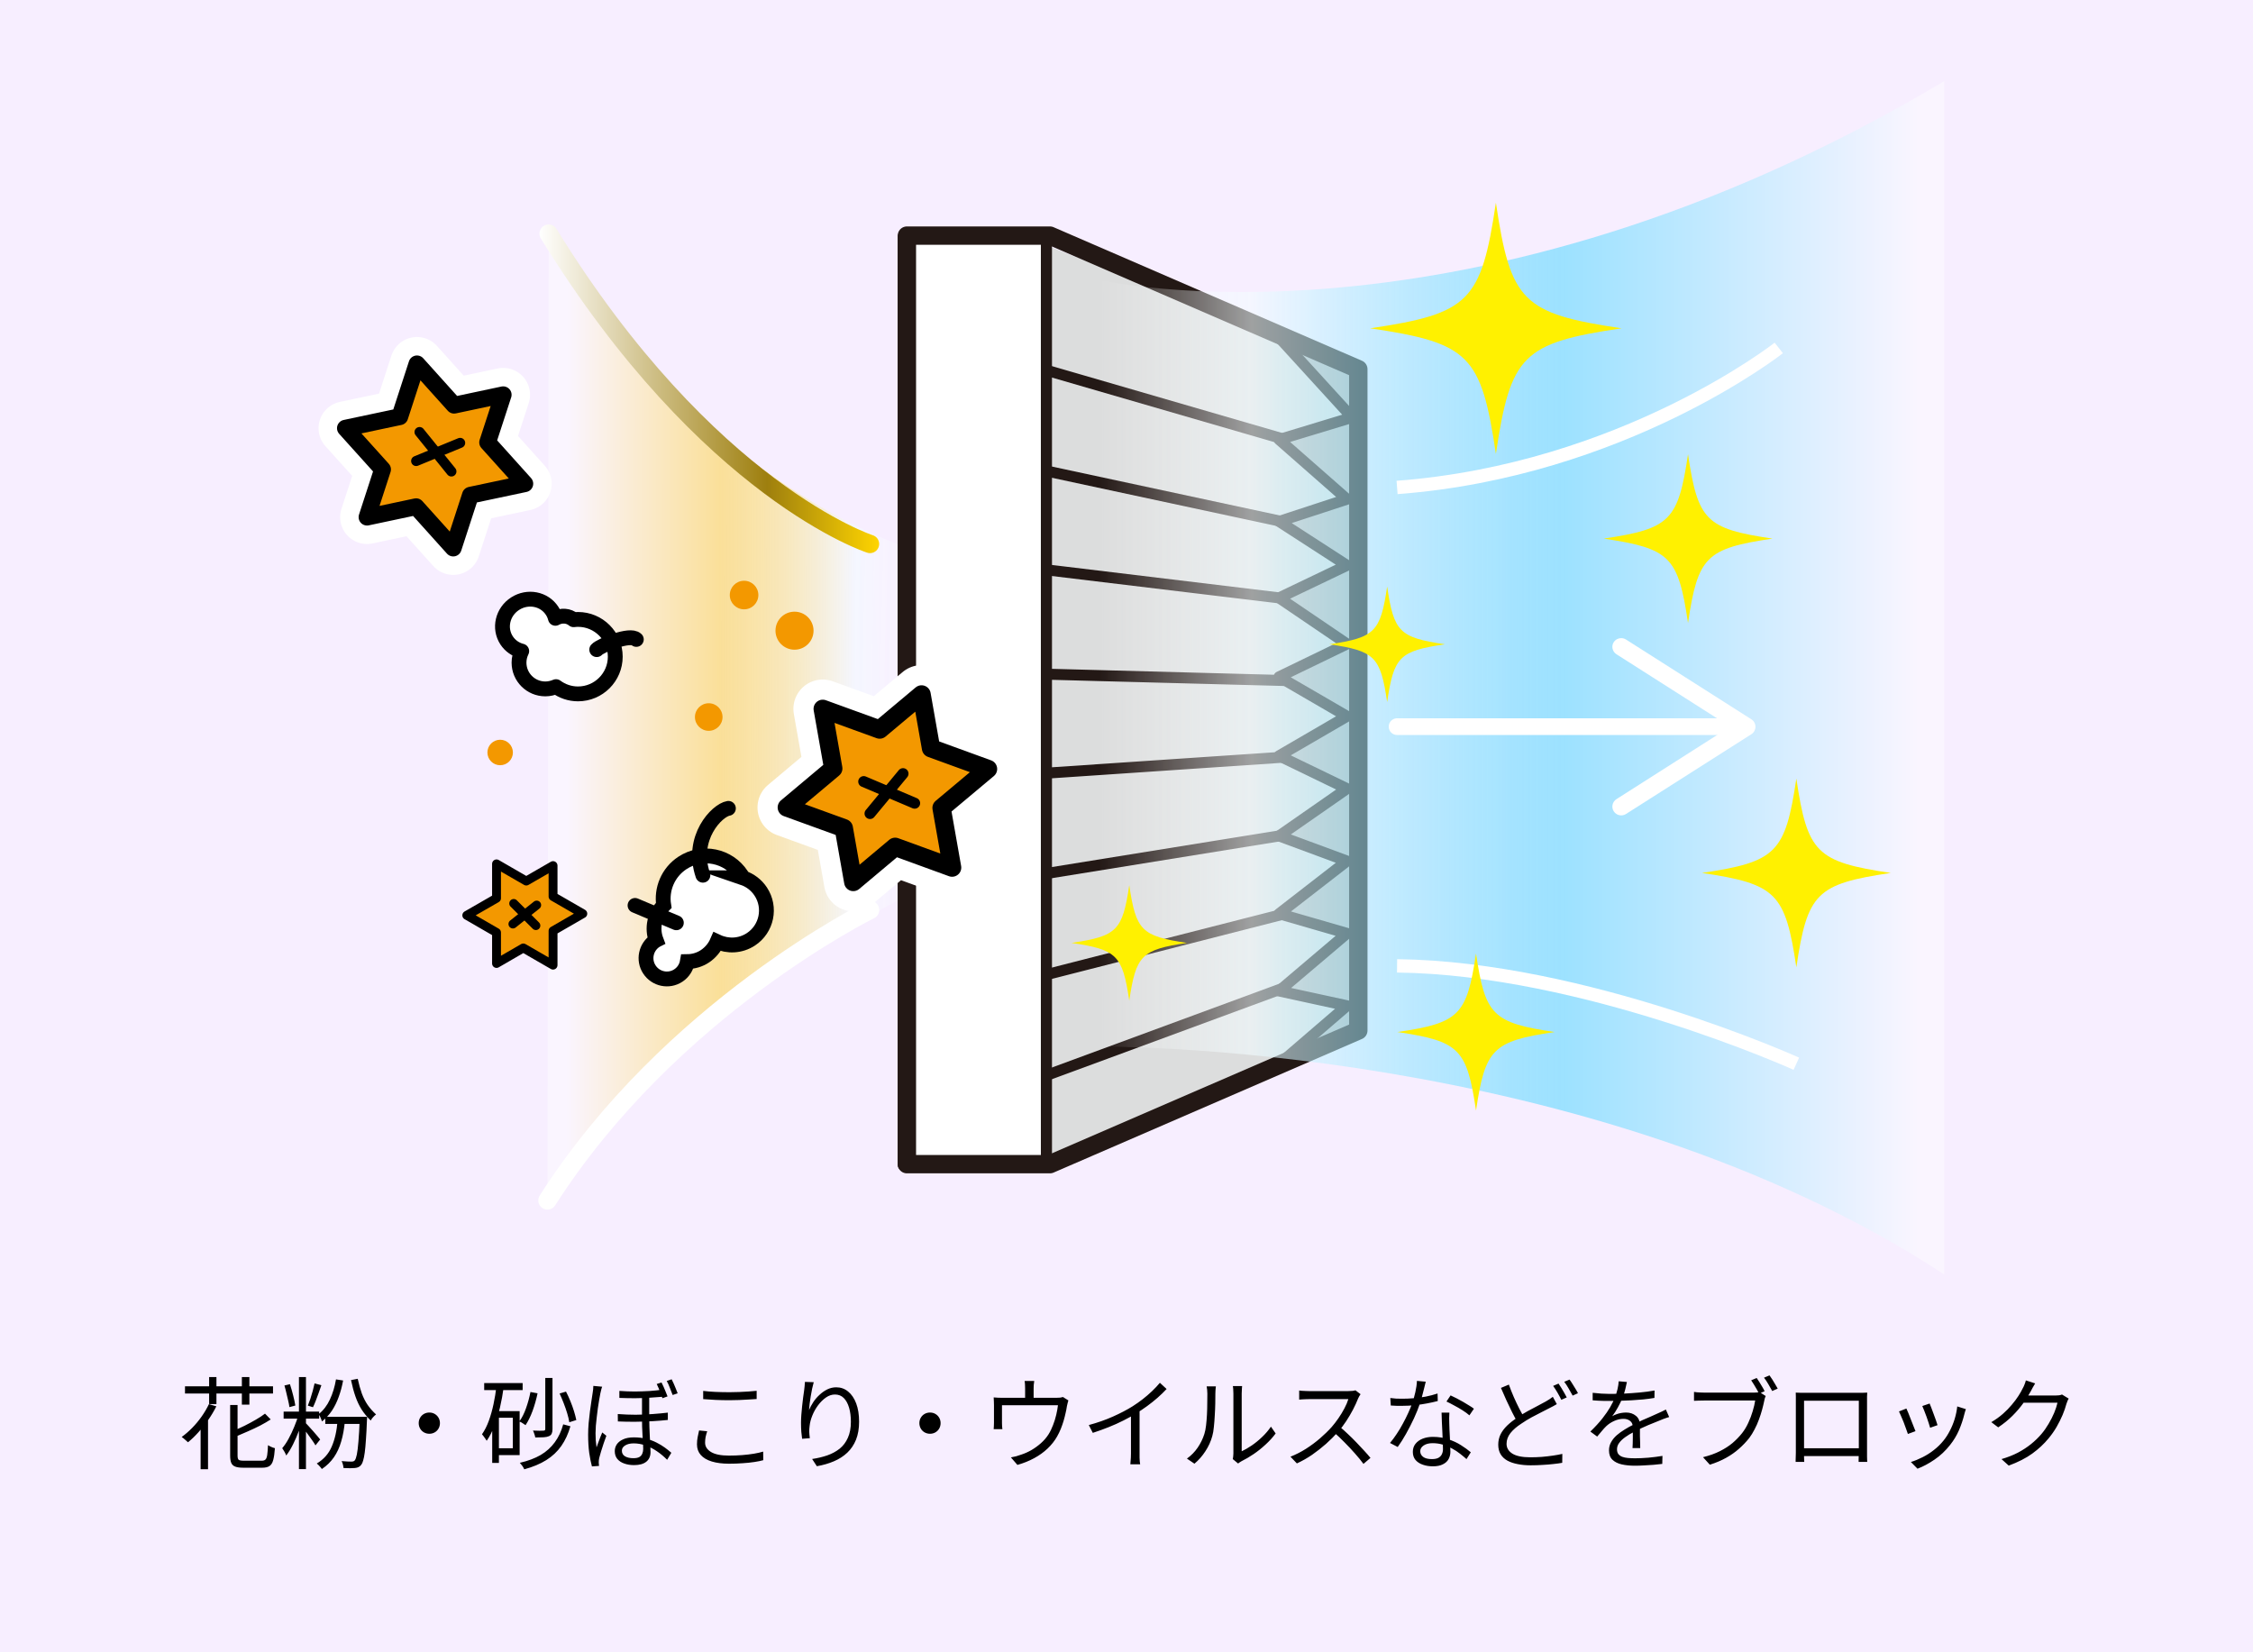 <svg width="270" height="198" viewBox="0 0 270 198" fill="none" xmlns="http://www.w3.org/2000/svg">
<rect width="270" height="198" fill="#F7EEFF"/>
<path d="M25.038 168.26L25.926 168.524C25.646 169.084 25.322 169.628 24.954 170.156C24.586 170.684 24.194 171.176 23.778 171.632C23.37 172.088 22.954 172.488 22.53 172.832C22.474 172.776 22.398 172.708 22.302 172.628C22.214 172.548 22.122 172.468 22.026 172.388C21.93 172.308 21.846 172.244 21.774 172.196C22.206 171.884 22.626 171.52 23.034 171.104C23.442 170.688 23.818 170.236 24.162 169.748C24.506 169.26 24.798 168.764 25.038 168.26ZM27.582 168.368H28.47V174.428C28.47 174.684 28.514 174.852 28.602 174.932C28.698 175.004 28.902 175.04 29.214 175.04C29.286 175.04 29.418 175.04 29.61 175.04C29.81 175.04 30.026 175.04 30.258 175.04C30.498 175.04 30.722 175.04 30.93 175.04C31.138 175.04 31.29 175.04 31.386 175.04C31.578 175.04 31.722 174.992 31.818 174.896C31.914 174.8 31.982 174.62 32.022 174.356C32.062 174.084 32.094 173.692 32.118 173.18C32.19 173.228 32.274 173.276 32.37 173.324C32.466 173.372 32.566 173.416 32.67 173.456C32.774 173.488 32.866 173.516 32.946 173.54C32.906 174.14 32.838 174.612 32.742 174.956C32.654 175.3 32.506 175.54 32.298 175.676C32.098 175.812 31.81 175.88 31.434 175.88C31.378 175.88 31.27 175.88 31.11 175.88C30.958 175.88 30.782 175.88 30.582 175.88C30.382 175.88 30.178 175.88 29.97 175.88C29.77 175.88 29.594 175.88 29.442 175.88C29.29 175.88 29.19 175.88 29.142 175.88C28.734 175.88 28.418 175.836 28.194 175.748C27.97 175.668 27.81 175.52 27.714 175.304C27.626 175.096 27.582 174.804 27.582 174.428V168.368ZM31.758 169.4L32.442 170.096C32.074 170.336 31.654 170.58 31.182 170.828C30.71 171.068 30.218 171.3 29.706 171.524C29.202 171.748 28.71 171.96 28.23 172.16C28.206 172.064 28.158 171.952 28.086 171.824C28.022 171.688 27.958 171.576 27.894 171.488C28.366 171.296 28.838 171.084 29.31 170.852C29.79 170.612 30.242 170.368 30.666 170.12C31.098 169.872 31.462 169.632 31.758 169.4ZM22.17 166.124H32.718V166.988H22.17V166.124ZM25.062 165.02H25.938V168.26H25.062V165.02ZM28.986 165.02H29.886V168.32H28.986V165.02ZM24.042 170.528L24.918 169.652L24.93 169.664V176.06H24.042V170.528ZM40.266 165.296L41.118 165.428C40.99 166.132 40.814 166.788 40.59 167.396C40.374 168.004 40.102 168.556 39.774 169.052C39.446 169.54 39.05 169.968 38.586 170.336C38.57 170.264 38.538 170.172 38.49 170.06C38.45 169.948 38.402 169.836 38.346 169.724C38.29 169.612 38.238 169.524 38.19 169.46C38.758 169.004 39.206 168.42 39.534 167.708C39.87 166.996 40.114 166.192 40.266 165.296ZM38.982 169.784H43.494V170.636H38.982V169.784ZM43.11 169.784H43.998C43.998 169.784 43.994 169.812 43.986 169.868C43.986 169.916 43.986 169.972 43.986 170.036C43.986 170.1 43.982 170.156 43.974 170.204C43.942 171.108 43.902 171.876 43.854 172.508C43.814 173.14 43.766 173.66 43.71 174.068C43.654 174.476 43.59 174.796 43.518 175.028C43.454 175.26 43.378 175.428 43.29 175.532C43.186 175.668 43.074 175.76 42.954 175.808C42.842 175.864 42.698 175.9 42.522 175.916C42.378 175.932 42.182 175.94 41.934 175.94C41.694 175.94 41.438 175.932 41.166 175.916C41.158 175.796 41.134 175.656 41.094 175.496C41.054 175.336 41.002 175.2 40.938 175.088C41.194 175.112 41.43 175.128 41.646 175.136C41.862 175.144 42.018 175.148 42.114 175.148C42.218 175.148 42.298 175.136 42.354 175.112C42.418 175.096 42.474 175.056 42.522 174.992C42.61 174.88 42.69 174.652 42.762 174.308C42.834 173.964 42.898 173.444 42.954 172.748C43.018 172.052 43.07 171.124 43.11 169.964V169.784ZM40.458 170.216L41.334 170.264C41.254 171.184 41.106 172.008 40.89 172.736C40.682 173.456 40.39 174.088 40.014 174.632C39.638 175.176 39.158 175.644 38.574 176.036C38.542 175.98 38.486 175.908 38.406 175.82C38.334 175.74 38.258 175.656 38.178 175.568C38.098 175.488 38.026 175.424 37.962 175.376C38.786 174.888 39.382 174.216 39.75 173.36C40.126 172.504 40.362 171.456 40.458 170.216ZM42.87 165.224C43.014 165.888 43.178 166.476 43.362 166.988C43.554 167.5 43.786 167.956 44.058 168.356C44.338 168.756 44.674 169.136 45.066 169.496C44.946 169.584 44.826 169.696 44.706 169.832C44.586 169.96 44.494 170.092 44.43 170.228C43.998 169.812 43.634 169.372 43.338 168.908C43.042 168.436 42.794 167.912 42.594 167.336C42.394 166.76 42.218 166.108 42.066 165.38L42.87 165.224ZM35.826 165.02H36.666V176.048H35.826V165.02ZM33.99 169.16H38.25V170H33.99V169.16ZM35.778 169.496L36.378 169.724C36.234 170.26 36.054 170.824 35.838 171.416C35.622 172 35.382 172.556 35.118 173.084C34.854 173.612 34.582 174.056 34.302 174.416C34.254 174.28 34.182 174.128 34.086 173.96C33.99 173.792 33.902 173.652 33.822 173.54C34.086 173.236 34.342 172.856 34.59 172.4C34.838 171.944 35.066 171.46 35.274 170.948C35.49 170.436 35.658 169.952 35.778 169.496ZM36.582 170.468C36.662 170.548 36.786 170.68 36.954 170.864C37.13 171.048 37.314 171.252 37.506 171.476C37.698 171.692 37.874 171.896 38.034 172.088C38.194 172.28 38.306 172.416 38.37 172.496L37.806 173.204C37.734 173.068 37.622 172.892 37.47 172.676C37.326 172.46 37.166 172.236 36.99 172.004C36.822 171.764 36.662 171.544 36.51 171.344C36.358 171.144 36.234 170.984 36.138 170.864L36.582 170.468ZM34.086 166.028L34.746 165.872C34.882 166.28 35.01 166.724 35.13 167.204C35.25 167.676 35.338 168.084 35.394 168.428L34.686 168.62C34.654 168.38 34.602 168.112 34.53 167.816C34.466 167.52 34.394 167.216 34.314 166.904C34.242 166.584 34.166 166.292 34.086 166.028ZM37.698 165.776L38.514 165.992C38.41 166.28 38.302 166.588 38.19 166.916C38.078 167.236 37.962 167.548 37.842 167.852C37.73 168.148 37.618 168.408 37.506 168.632L36.894 168.44C36.99 168.208 37.09 167.936 37.194 167.624C37.298 167.304 37.394 166.984 37.482 166.664C37.57 166.336 37.642 166.04 37.698 165.776ZM51.45 169.268C51.69 169.268 51.906 169.324 52.098 169.436C52.29 169.548 52.442 169.7 52.554 169.892C52.666 170.084 52.722 170.3 52.722 170.54C52.722 170.772 52.666 170.988 52.554 171.188C52.442 171.38 52.29 171.532 52.098 171.644C51.906 171.756 51.69 171.812 51.45 171.812C51.218 171.812 51.002 171.756 50.802 171.644C50.61 171.532 50.458 171.38 50.346 171.188C50.234 170.988 50.178 170.772 50.178 170.54C50.178 170.3 50.234 170.084 50.346 169.892C50.458 169.7 50.61 169.548 50.802 169.436C51.002 169.324 51.218 169.268 51.45 169.268ZM65.346 165.128H66.21V171.26C66.21 171.484 66.178 171.664 66.114 171.8C66.058 171.928 65.95 172.028 65.79 172.1C65.63 172.172 65.418 172.216 65.154 172.232C64.898 172.248 64.562 172.256 64.146 172.256C64.13 172.136 64.094 172 64.038 171.848C63.99 171.688 63.934 171.548 63.87 171.428C64.166 171.436 64.43 171.444 64.662 171.452C64.902 171.452 65.062 171.448 65.142 171.44C65.278 171.44 65.346 171.376 65.346 171.248V165.128ZM63.57 166.808L64.422 166.964C64.27 167.692 64.07 168.396 63.822 169.076C63.574 169.748 63.294 170.316 62.982 170.78C62.934 170.74 62.862 170.692 62.766 170.636C62.678 170.572 62.586 170.512 62.49 170.456C62.394 170.4 62.31 170.36 62.238 170.336C62.558 169.896 62.826 169.364 63.042 168.74C63.266 168.116 63.442 167.472 63.57 166.808ZM67.062 166.988L67.83 166.76C68.014 167.112 68.19 167.496 68.358 167.912C68.526 168.32 68.67 168.72 68.79 169.112C68.91 169.504 69.002 169.856 69.066 170.168L68.226 170.432C68.178 170.112 68.094 169.756 67.974 169.364C67.854 168.964 67.714 168.56 67.554 168.152C67.394 167.736 67.23 167.348 67.062 166.988ZM67.494 170.684L68.358 170.912C68.102 171.816 67.738 172.604 67.266 173.276C66.794 173.948 66.194 174.512 65.466 174.968C64.738 175.424 63.858 175.792 62.826 176.072C62.778 175.952 62.702 175.816 62.598 175.664C62.494 175.52 62.394 175.396 62.298 175.292C63.274 175.068 64.106 174.756 64.794 174.356C65.482 173.948 66.046 173.44 66.486 172.832C66.934 172.224 67.27 171.508 67.494 170.684ZM58.026 165.74H62.634V166.58H58.026V165.74ZM59.406 169.1H62.274V174.368H59.406V173.552H61.458V169.892H59.406V169.1ZM59.502 166.076L60.366 166.196C60.254 167.036 60.106 167.852 59.922 168.644C59.738 169.436 59.514 170.172 59.25 170.852C58.994 171.532 58.686 172.132 58.326 172.652C58.294 172.588 58.242 172.508 58.17 172.412C58.106 172.316 58.034 172.216 57.954 172.112C57.882 172.008 57.818 171.928 57.762 171.872C58.082 171.416 58.354 170.88 58.578 170.264C58.802 169.648 58.99 168.984 59.142 168.272C59.294 167.56 59.414 166.828 59.502 166.076ZM58.986 169.1H59.79V175.304H58.986V169.1ZM77.802 167.108C77.802 167.396 77.802 167.708 77.802 168.044C77.802 168.38 77.802 168.708 77.802 169.028C77.802 169.34 77.802 169.624 77.802 169.88C77.802 170.256 77.81 170.64 77.826 171.032C77.842 171.416 77.858 171.792 77.874 172.16C77.898 172.528 77.918 172.872 77.934 173.192C77.95 173.504 77.958 173.78 77.958 174.02C77.958 174.508 77.79 174.888 77.454 175.16C77.118 175.432 76.63 175.568 75.99 175.568C75.55 175.568 75.154 175.504 74.802 175.376C74.458 175.256 74.182 175.072 73.974 174.824C73.774 174.576 73.674 174.264 73.674 173.888C73.674 173.6 73.754 173.332 73.914 173.084C74.082 172.836 74.334 172.636 74.67 172.484C75.006 172.324 75.438 172.244 75.966 172.244C76.502 172.244 76.994 172.3 77.442 172.412C77.898 172.524 78.31 172.676 78.678 172.868C79.046 173.052 79.378 173.252 79.674 173.468C79.97 173.684 80.23 173.892 80.454 174.092L79.95 174.932C79.566 174.54 79.154 174.196 78.714 173.9C78.282 173.604 77.83 173.376 77.358 173.216C76.894 173.048 76.422 172.964 75.942 172.964C75.518 172.964 75.174 173.048 74.91 173.216C74.654 173.376 74.526 173.584 74.526 173.84C74.526 174.136 74.65 174.36 74.898 174.512C75.154 174.664 75.49 174.74 75.906 174.74C76.218 174.74 76.458 174.692 76.626 174.596C76.794 174.492 76.91 174.356 76.974 174.188C77.046 174.02 77.082 173.832 77.082 173.624C77.082 173.448 77.074 173.216 77.058 172.928C77.042 172.64 77.022 172.324 76.998 171.98C76.982 171.636 76.966 171.288 76.95 170.936C76.942 170.576 76.938 170.24 76.938 169.928C76.938 169.64 76.938 169.32 76.938 168.968C76.938 168.608 76.938 168.264 76.938 167.936C76.938 167.6 76.938 167.324 76.938 167.108H77.802ZM74.034 169.448C74.762 169.504 75.478 169.532 76.182 169.532C76.894 169.524 77.578 169.496 78.234 169.448C78.89 169.4 79.49 169.344 80.034 169.28V170.156C79.53 170.212 78.946 170.26 78.282 170.3C77.618 170.34 76.922 170.364 76.194 170.372C75.474 170.38 74.758 170.368 74.046 170.336L74.034 169.448ZM74.226 166.676C74.874 166.724 75.502 166.748 76.11 166.748C76.718 166.74 77.298 166.72 77.85 166.688C78.402 166.648 78.902 166.596 79.35 166.532V167.384C78.902 167.424 78.402 167.46 77.85 167.492C77.306 167.524 76.726 167.544 76.11 167.552C75.502 167.552 74.874 167.54 74.226 167.516V166.676ZM72.162 166.172C72.138 166.236 72.11 166.32 72.078 166.424C72.054 166.52 72.03 166.62 72.006 166.724C71.982 166.82 71.962 166.904 71.946 166.976C71.906 167.2 71.858 167.464 71.802 167.768C71.746 168.072 71.694 168.4 71.646 168.752C71.598 169.104 71.554 169.46 71.514 169.82C71.474 170.172 71.438 170.516 71.406 170.852C71.382 171.188 71.37 171.488 71.37 171.752C71.37 172.04 71.378 172.32 71.394 172.592C71.418 172.864 71.45 173.148 71.49 173.444C71.554 173.26 71.626 173.06 71.706 172.844C71.786 172.628 71.866 172.416 71.946 172.208C72.034 172 72.11 171.816 72.174 171.656L72.666 172.052C72.57 172.324 72.462 172.628 72.342 172.964C72.23 173.3 72.126 173.624 72.03 173.936C71.934 174.248 71.862 174.504 71.814 174.704C71.798 174.784 71.782 174.876 71.766 174.98C71.758 175.076 71.754 175.164 71.754 175.244C71.762 175.3 71.766 175.364 71.766 175.436C71.774 175.516 71.782 175.592 71.79 175.664L70.938 175.724C70.818 175.292 70.71 174.756 70.614 174.116C70.526 173.468 70.482 172.736 70.482 171.92C70.482 171.48 70.502 171.02 70.542 170.54C70.59 170.06 70.642 169.592 70.698 169.136C70.762 168.68 70.822 168.26 70.878 167.876C70.942 167.492 70.99 167.176 71.022 166.928C71.046 166.792 71.066 166.648 71.082 166.496C71.098 166.344 71.106 166.204 71.106 166.076L72.162 166.172ZM79.278 165.668C79.358 165.812 79.442 165.988 79.53 166.196C79.618 166.396 79.702 166.596 79.782 166.796C79.87 166.996 79.942 167.176 79.998 167.336L79.386 167.552C79.33 167.376 79.262 167.188 79.182 166.988C79.11 166.78 79.03 166.576 78.942 166.376C78.862 166.176 78.782 166 78.702 165.848L79.278 165.668ZM80.49 165.284C80.57 165.436 80.654 165.612 80.742 165.812C80.83 166.012 80.914 166.212 80.994 166.412C81.082 166.612 81.154 166.796 81.21 166.964L80.61 167.168C80.514 166.904 80.402 166.616 80.274 166.304C80.154 165.984 80.03 165.712 79.902 165.488L80.49 165.284ZM84.27 166.676C84.702 166.732 85.186 166.772 85.722 166.796C86.266 166.82 86.838 166.832 87.438 166.832C87.822 166.832 88.206 166.824 88.59 166.808C88.982 166.792 89.354 166.772 89.706 166.748C90.066 166.716 90.39 166.688 90.678 166.664V167.648C90.406 167.664 90.09 167.684 89.73 167.708C89.37 167.732 88.99 167.752 88.59 167.768C88.198 167.784 87.814 167.792 87.438 167.792C86.838 167.792 86.278 167.78 85.758 167.756C85.238 167.724 84.742 167.692 84.27 167.66V166.676ZM84.75 171.512C84.67 171.752 84.606 171.984 84.558 172.208C84.518 172.432 84.498 172.656 84.498 172.88C84.498 173.336 84.734 173.708 85.206 173.996C85.678 174.284 86.394 174.428 87.354 174.428C87.906 174.428 88.438 174.408 88.95 174.368C89.462 174.328 89.93 174.272 90.354 174.2C90.786 174.128 91.154 174.044 91.458 173.948L91.47 174.98C91.182 175.06 90.826 175.132 90.402 175.196C89.986 175.26 89.522 175.308 89.01 175.34C88.498 175.38 87.954 175.4 87.378 175.4C86.57 175.4 85.878 175.312 85.302 175.136C84.726 174.96 84.286 174.7 83.982 174.356C83.678 174.012 83.526 173.588 83.526 173.084C83.526 172.772 83.554 172.476 83.61 172.196C83.666 171.916 83.722 171.656 83.778 171.416L84.75 171.512ZM97.518 165.632C97.454 165.856 97.39 166.116 97.326 166.412C97.27 166.7 97.214 167.004 97.158 167.324C97.11 167.636 97.066 167.936 97.026 168.224C96.994 168.512 96.97 168.76 96.954 168.968C97.082 168.664 97.25 168.352 97.458 168.032C97.666 167.712 97.914 167.42 98.202 167.156C98.49 166.884 98.802 166.664 99.138 166.496C99.482 166.328 99.842 166.244 100.218 166.244C100.754 166.244 101.226 166.412 101.634 166.748C102.05 167.084 102.374 167.56 102.606 168.176C102.838 168.792 102.954 169.52 102.954 170.36C102.954 171.192 102.83 171.916 102.582 172.532C102.334 173.14 101.986 173.656 101.538 174.08C101.09 174.504 100.554 174.848 99.93 175.112C99.314 175.376 98.634 175.572 97.89 175.7L97.326 174.836C97.974 174.74 98.578 174.596 99.138 174.404C99.706 174.204 100.202 173.936 100.626 173.6C101.05 173.256 101.378 172.82 101.61 172.292C101.85 171.764 101.97 171.124 101.97 170.372C101.97 169.74 101.898 169.18 101.754 168.692C101.61 168.196 101.398 167.808 101.118 167.528C100.838 167.248 100.486 167.108 100.062 167.108C99.686 167.108 99.326 167.228 98.982 167.468C98.638 167.708 98.322 168.02 98.034 168.404C97.754 168.78 97.526 169.188 97.35 169.628C97.174 170.06 97.066 170.472 97.026 170.864C96.994 171.096 96.978 171.324 96.978 171.548C96.986 171.772 97.01 172.036 97.05 172.34L96.126 172.412C96.094 172.188 96.062 171.912 96.03 171.584C96.006 171.256 95.994 170.896 95.994 170.504C95.994 170.224 96.006 169.912 96.03 169.568C96.062 169.216 96.094 168.864 96.126 168.512C96.166 168.152 96.206 167.808 96.246 167.48C96.294 167.152 96.334 166.868 96.366 166.628C96.39 166.444 96.41 166.268 96.426 166.1C96.442 165.924 96.454 165.756 96.462 165.596L97.518 165.632ZM111.45 169.268C111.69 169.268 111.906 169.324 112.098 169.436C112.29 169.548 112.442 169.7 112.554 169.892C112.666 170.084 112.722 170.3 112.722 170.54C112.722 170.772 112.666 170.988 112.554 171.188C112.442 171.38 112.29 171.532 112.098 171.644C111.906 171.756 111.69 171.812 111.45 171.812C111.218 171.812 111.002 171.756 110.802 171.644C110.61 171.532 110.458 171.38 110.346 171.188C110.234 170.988 110.178 170.772 110.178 170.54C110.178 170.3 110.234 170.084 110.346 169.892C110.458 169.7 110.61 169.548 110.802 169.436C111.002 169.324 111.218 169.268 111.45 169.268ZM123.942 165.488C123.918 165.672 123.898 165.836 123.882 165.98C123.874 166.124 123.87 166.26 123.87 166.388C123.87 166.484 123.87 166.632 123.87 166.832C123.87 167.032 123.87 167.24 123.87 167.456C123.87 167.672 123.87 167.852 123.87 167.996H122.85C122.85 167.836 122.85 167.648 122.85 167.432C122.85 167.216 122.85 167.012 122.85 166.82C122.85 166.628 122.85 166.484 122.85 166.388C122.85 166.26 122.846 166.124 122.838 165.98C122.838 165.836 122.822 165.672 122.79 165.488H123.942ZM128.034 167.816C128.002 167.904 127.97 168.02 127.938 168.164C127.906 168.3 127.878 168.424 127.854 168.536C127.822 168.776 127.77 169.044 127.698 169.34C127.634 169.636 127.554 169.948 127.458 170.276C127.362 170.596 127.25 170.916 127.122 171.236C126.994 171.548 126.846 171.852 126.678 172.148C126.382 172.668 126.002 173.148 125.538 173.588C125.074 174.028 124.538 174.412 123.93 174.74C123.33 175.068 122.662 175.336 121.926 175.544L121.146 174.644C121.346 174.612 121.554 174.568 121.77 174.512C121.994 174.448 122.202 174.38 122.394 174.308C122.794 174.18 123.198 174 123.606 173.768C124.014 173.528 124.394 173.252 124.746 172.94C125.106 172.62 125.406 172.272 125.646 171.896C125.862 171.552 126.046 171.176 126.198 170.768C126.358 170.36 126.486 169.948 126.582 169.532C126.678 169.116 126.746 168.736 126.786 168.392H120.078C120.078 168.52 120.078 168.684 120.078 168.884C120.078 169.084 120.078 169.296 120.078 169.52C120.078 169.736 120.078 169.94 120.078 170.132C120.078 170.316 120.078 170.452 120.078 170.54C120.078 170.652 120.082 170.776 120.09 170.912C120.098 171.048 120.11 171.164 120.126 171.26H119.082C119.098 171.148 119.106 171.02 119.106 170.876C119.114 170.732 119.118 170.604 119.118 170.492C119.118 170.396 119.118 170.252 119.118 170.06C119.118 169.868 119.118 169.664 119.118 169.448C119.118 169.224 119.118 169.016 119.118 168.824C119.118 168.632 119.118 168.484 119.118 168.38C119.118 168.252 119.114 168.1 119.106 167.924C119.106 167.748 119.098 167.592 119.082 167.456C119.258 167.472 119.434 167.484 119.61 167.492C119.794 167.5 119.99 167.504 120.198 167.504H126.558C126.782 167.504 126.954 167.496 127.074 167.48C127.202 167.456 127.306 167.432 127.386 167.408L128.034 167.816ZM130.482 170.768C131.522 170.488 132.49 170.148 133.386 169.748C134.282 169.348 135.062 168.94 135.726 168.524C136.142 168.26 136.546 167.976 136.938 167.672C137.338 167.36 137.714 167.036 138.066 166.7C138.418 166.364 138.73 166.032 139.002 165.704L139.806 166.448C139.47 166.808 139.106 167.16 138.714 167.504C138.322 167.848 137.906 168.18 137.466 168.5C137.034 168.812 136.582 169.116 136.11 169.412C135.67 169.676 135.174 169.948 134.622 170.228C134.07 170.508 133.482 170.772 132.858 171.02C132.234 171.268 131.602 171.496 130.962 171.704L130.482 170.768ZM135.534 169.028L136.566 168.716V174.188C136.566 174.34 136.566 174.5 136.566 174.668C136.574 174.836 136.582 174.992 136.59 175.136C136.606 175.28 136.622 175.392 136.638 175.472H135.462C135.47 175.392 135.478 175.28 135.486 175.136C135.502 174.992 135.514 174.836 135.522 174.668C135.53 174.5 135.534 174.34 135.534 174.188V169.028ZM147.738 174.848C147.762 174.752 147.778 174.648 147.786 174.536C147.802 174.416 147.81 174.296 147.81 174.176C147.81 174.096 147.81 173.92 147.81 173.648C147.81 173.376 147.81 173.044 147.81 172.652C147.81 172.252 147.81 171.82 147.81 171.356C147.81 170.892 147.81 170.428 147.81 169.964C147.81 169.492 147.81 169.052 147.81 168.644C147.81 168.236 147.81 167.884 147.81 167.588C147.81 167.292 147.81 167.092 147.81 166.988C147.81 166.756 147.802 166.564 147.786 166.412C147.77 166.252 147.758 166.148 147.75 166.1H148.854C148.854 166.148 148.846 166.252 148.83 166.412C148.814 166.572 148.806 166.764 148.806 166.988C148.806 167.1 148.806 167.3 148.806 167.588C148.806 167.868 148.806 168.212 148.806 168.62C148.806 169.02 148.806 169.452 148.806 169.916C148.806 170.372 148.806 170.824 148.806 171.272C148.806 171.72 148.806 172.136 148.806 172.52C148.806 172.896 148.806 173.208 148.806 173.456C148.806 173.704 148.806 173.856 148.806 173.912C149.182 173.736 149.582 173.504 150.006 173.216C150.43 172.928 150.842 172.592 151.242 172.208C151.65 171.824 152.006 171.408 152.31 170.96L152.874 171.776C152.53 172.24 152.126 172.684 151.662 173.108C151.206 173.532 150.73 173.912 150.234 174.248C149.738 174.584 149.254 174.868 148.782 175.1C148.686 175.156 148.602 175.208 148.53 175.256C148.466 175.304 148.414 175.344 148.374 175.376L147.738 174.848ZM142.242 174.788C142.746 174.428 143.174 173.992 143.526 173.48C143.878 172.968 144.146 172.42 144.33 171.836C144.418 171.564 144.486 171.224 144.534 170.816C144.582 170.408 144.618 169.976 144.642 169.52C144.666 169.056 144.678 168.608 144.678 168.176C144.686 167.736 144.69 167.348 144.69 167.012C144.69 166.836 144.682 166.68 144.666 166.544C144.65 166.4 144.63 166.264 144.606 166.136H145.71C145.702 166.184 145.694 166.256 145.686 166.352C145.678 166.44 145.67 166.54 145.662 166.652C145.654 166.764 145.65 166.88 145.65 167C145.65 167.336 145.646 167.732 145.638 168.188C145.63 168.636 145.61 169.108 145.578 169.604C145.554 170.092 145.518 170.556 145.47 170.996C145.43 171.436 145.366 171.804 145.278 172.1C145.102 172.74 144.826 173.344 144.45 173.912C144.082 174.48 143.646 174.976 143.142 175.4L142.242 174.788ZM163.05 167.072C163.01 167.12 162.958 167.2 162.894 167.312C162.838 167.416 162.79 167.512 162.75 167.6C162.598 167.992 162.398 168.428 162.15 168.908C161.902 169.38 161.626 169.848 161.322 170.312C161.018 170.776 160.698 171.196 160.362 171.572C159.922 172.068 159.438 172.552 158.91 173.024C158.382 173.488 157.826 173.924 157.242 174.332C156.658 174.732 156.05 175.076 155.418 175.364L154.65 174.56C155.298 174.304 155.918 173.988 156.51 173.612C157.11 173.228 157.67 172.812 158.19 172.364C158.718 171.908 159.186 171.452 159.594 170.996C159.866 170.684 160.134 170.336 160.398 169.952C160.67 169.56 160.91 169.164 161.118 168.764C161.334 168.356 161.49 167.988 161.586 167.66C161.522 167.66 161.37 167.66 161.13 167.66C160.89 167.66 160.606 167.66 160.278 167.66C159.95 167.66 159.606 167.66 159.246 167.66C158.886 167.66 158.542 167.66 158.214 167.66C157.886 167.66 157.602 167.66 157.362 167.66C157.13 167.66 156.978 167.66 156.906 167.66C156.77 167.66 156.614 167.664 156.438 167.672C156.27 167.68 156.114 167.688 155.97 167.696C155.834 167.704 155.742 167.712 155.694 167.72V166.628C155.75 166.636 155.85 166.648 155.994 166.664C156.146 166.672 156.306 166.68 156.474 166.688C156.642 166.696 156.786 166.7 156.906 166.7C156.994 166.7 157.154 166.7 157.386 166.7C157.618 166.7 157.894 166.7 158.214 166.7C158.542 166.7 158.882 166.7 159.234 166.7C159.586 166.7 159.922 166.7 160.242 166.7C160.57 166.7 160.85 166.7 161.082 166.7C161.314 166.7 161.466 166.7 161.538 166.7C161.738 166.7 161.914 166.692 162.066 166.676C162.226 166.66 162.35 166.636 162.438 166.604L163.05 167.072ZM160.518 170.936C160.846 171.208 161.182 171.508 161.526 171.836C161.878 172.164 162.222 172.504 162.558 172.856C162.894 173.2 163.206 173.532 163.494 173.852C163.782 174.164 164.03 174.448 164.238 174.704L163.398 175.424C163.118 175.04 162.782 174.628 162.39 174.188C161.998 173.74 161.582 173.296 161.142 172.856C160.71 172.408 160.274 171.996 159.834 171.62L160.518 170.936ZM166.614 167.528C166.838 167.56 167.074 167.584 167.322 167.6C167.57 167.608 167.822 167.612 168.078 167.612C168.518 167.612 168.97 167.592 169.434 167.552C169.906 167.512 170.382 167.448 170.862 167.36C171.342 167.264 171.814 167.14 172.278 166.988L172.302 167.888C171.91 167.992 171.478 168.088 171.006 168.176C170.542 168.264 170.058 168.336 169.554 168.392C169.058 168.44 168.566 168.464 168.078 168.464C167.862 168.464 167.63 168.464 167.382 168.464C167.142 168.456 166.906 168.444 166.674 168.428L166.614 167.528ZM170.862 165.572C170.814 165.764 170.754 166.008 170.682 166.304C170.61 166.6 170.53 166.912 170.442 167.24C170.362 167.56 170.274 167.864 170.178 168.152C169.986 168.728 169.742 169.336 169.446 169.976C169.15 170.608 168.834 171.224 168.498 171.824C168.162 172.424 167.83 172.948 167.502 173.396L166.578 172.916C166.842 172.604 167.106 172.248 167.37 171.848C167.642 171.448 167.894 171.028 168.126 170.588C168.366 170.148 168.582 169.716 168.774 169.292C168.966 168.868 169.126 168.48 169.254 168.128C169.382 167.744 169.502 167.312 169.614 166.832C169.726 166.344 169.79 165.892 169.806 165.476L170.862 165.572ZM173.694 169.28C173.686 169.528 173.678 169.752 173.67 169.952C173.67 170.144 173.674 170.352 173.682 170.576C173.69 170.768 173.698 171.016 173.706 171.32C173.722 171.616 173.738 171.932 173.754 172.268C173.77 172.596 173.782 172.912 173.79 173.216C173.806 173.52 173.814 173.772 173.814 173.972C173.814 174.292 173.742 174.584 173.598 174.848C173.454 175.112 173.226 175.32 172.914 175.472C172.61 175.632 172.21 175.712 171.714 175.712C171.274 175.712 170.874 175.648 170.514 175.52C170.154 175.4 169.862 175.212 169.638 174.956C169.422 174.7 169.314 174.376 169.314 173.984C169.314 173.608 169.418 173.288 169.626 173.024C169.842 172.752 170.13 172.544 170.49 172.4C170.858 172.256 171.266 172.184 171.714 172.184C172.386 172.184 173.002 172.28 173.562 172.472C174.13 172.656 174.638 172.892 175.086 173.18C175.542 173.468 175.934 173.752 176.262 174.032L175.746 174.848C175.514 174.64 175.254 174.424 174.966 174.2C174.686 173.976 174.374 173.772 174.03 173.588C173.686 173.396 173.318 173.24 172.926 173.12C172.534 173 172.118 172.94 171.678 172.94C171.238 172.94 170.882 173.032 170.61 173.216C170.338 173.4 170.202 173.628 170.202 173.9C170.202 174.18 170.318 174.408 170.55 174.584C170.782 174.76 171.13 174.848 171.594 174.848C171.93 174.848 172.194 174.796 172.386 174.692C172.578 174.58 172.714 174.436 172.794 174.26C172.882 174.076 172.926 173.876 172.926 173.66C172.926 173.436 172.918 173.144 172.902 172.784C172.894 172.424 172.878 172.04 172.854 171.632C172.838 171.216 172.818 170.804 172.794 170.396C172.778 169.98 172.766 169.608 172.758 169.28H173.694ZM176.094 169.604C175.878 169.412 175.606 169.212 175.278 169.004C174.95 168.796 174.61 168.6 174.258 168.416C173.914 168.224 173.61 168.068 173.346 167.948L173.838 167.216C174.054 167.312 174.294 167.428 174.558 167.564C174.822 167.7 175.086 167.844 175.35 167.996C175.614 168.148 175.858 168.296 176.082 168.44C176.314 168.576 176.498 168.7 176.634 168.812L176.094 169.604ZM186.57 168.26C186.442 168.34 186.302 168.42 186.15 168.5C185.998 168.58 185.834 168.664 185.658 168.752C185.386 168.896 185.066 169.06 184.698 169.244C184.33 169.428 183.938 169.632 183.522 169.856C183.114 170.08 182.718 170.324 182.334 170.588C181.774 170.948 181.334 171.328 181.014 171.728C180.702 172.128 180.546 172.556 180.546 173.012C180.546 173.508 180.782 173.904 181.254 174.2C181.726 174.488 182.438 174.632 183.39 174.632C183.83 174.632 184.286 174.616 184.758 174.584C185.23 174.544 185.682 174.492 186.114 174.428C186.554 174.364 186.926 174.296 187.23 174.224L187.218 175.292C186.922 175.348 186.574 175.396 186.174 175.436C185.774 175.484 185.342 175.52 184.878 175.544C184.414 175.576 183.93 175.592 183.426 175.592C182.866 175.592 182.35 175.544 181.878 175.448C181.406 175.36 180.994 175.22 180.642 175.028C180.298 174.836 180.03 174.584 179.838 174.272C179.646 173.952 179.55 173.568 179.55 173.12C179.55 172.68 179.638 172.276 179.814 171.908C179.998 171.532 180.262 171.176 180.606 170.84C180.958 170.504 181.366 170.18 181.83 169.868C182.238 169.588 182.654 169.332 183.078 169.1C183.502 168.868 183.902 168.656 184.278 168.464C184.662 168.264 184.982 168.092 185.238 167.948C185.406 167.852 185.558 167.76 185.694 167.672C185.83 167.584 185.962 167.488 186.09 167.384L186.57 168.26ZM180.822 165.92C181.006 166.432 181.206 166.936 181.422 167.432C181.638 167.92 181.854 168.376 182.07 168.8C182.286 169.224 182.486 169.596 182.67 169.916L181.854 170.408C181.654 170.08 181.442 169.692 181.218 169.244C180.994 168.796 180.766 168.32 180.534 167.816C180.31 167.312 180.09 166.812 179.874 166.316L180.822 165.92ZM186.774 165.8C186.878 165.944 186.99 166.116 187.11 166.316C187.23 166.508 187.346 166.704 187.458 166.904C187.578 167.104 187.678 167.288 187.758 167.456L187.11 167.744C186.99 167.496 186.838 167.212 186.654 166.892C186.47 166.572 186.294 166.3 186.126 166.076L186.774 165.8ZM188.094 165.32C188.206 165.464 188.322 165.636 188.442 165.836C188.57 166.036 188.694 166.236 188.814 166.436C188.934 166.628 189.03 166.8 189.102 166.952L188.466 167.24C188.33 166.984 188.17 166.7 187.986 166.388C187.81 166.076 187.634 165.808 187.458 165.584L188.094 165.32ZM194.97 165.608C194.922 165.848 194.858 166.132 194.778 166.46C194.706 166.78 194.586 167.144 194.418 167.552C194.274 167.912 194.094 168.284 193.878 168.668C193.67 169.052 193.446 169.4 193.206 169.712C193.358 169.616 193.53 169.536 193.722 169.472C193.914 169.4 194.11 169.348 194.31 169.316C194.518 169.284 194.706 169.268 194.874 169.268C195.338 169.268 195.73 169.4 196.05 169.664C196.37 169.92 196.53 170.296 196.53 170.792C196.53 170.944 196.53 171.14 196.53 171.38C196.53 171.612 196.53 171.86 196.53 172.124C196.538 172.38 196.546 172.632 196.554 172.88C196.562 173.128 196.566 173.344 196.566 173.528H195.642C195.65 173.368 195.658 173.18 195.666 172.964C195.674 172.748 195.678 172.52 195.678 172.28C195.686 172.04 195.686 171.812 195.678 171.596C195.678 171.38 195.678 171.196 195.678 171.044C195.678 170.692 195.57 170.436 195.354 170.276C195.146 170.108 194.882 170.024 194.562 170.024C194.186 170.024 193.814 170.108 193.446 170.276C193.086 170.436 192.77 170.644 192.498 170.9C192.322 171.068 192.146 171.26 191.97 171.476C191.802 171.684 191.614 171.908 191.406 172.148L190.59 171.548C191.166 170.988 191.646 170.464 192.03 169.976C192.414 169.488 192.726 169.036 192.966 168.62C193.206 168.196 193.394 167.816 193.53 167.48C193.658 167.144 193.762 166.808 193.842 166.472C193.922 166.128 193.97 165.812 193.986 165.524L194.97 165.608ZM190.866 166.904C191.186 166.944 191.534 166.976 191.91 167C192.286 167.024 192.614 167.036 192.894 167.036C193.43 167.036 194.006 167.024 194.622 167C195.238 166.968 195.858 166.924 196.482 166.868C197.114 166.812 197.714 166.732 198.282 166.628L198.27 167.516C197.854 167.588 197.41 167.648 196.938 167.696C196.466 167.736 195.986 167.772 195.498 167.804C195.01 167.828 194.538 167.848 194.082 167.864C193.634 167.872 193.218 167.876 192.834 167.876C192.666 167.876 192.47 167.876 192.246 167.876C192.03 167.868 191.802 167.86 191.562 167.852C191.322 167.836 191.09 167.82 190.866 167.804V166.904ZM200.034 169.808C199.93 169.832 199.814 169.868 199.686 169.916C199.566 169.956 199.442 170 199.314 170.048C199.194 170.096 199.078 170.144 198.966 170.192C198.55 170.352 198.066 170.548 197.514 170.78C196.962 171.012 196.398 171.28 195.822 171.584C195.422 171.784 195.07 171.996 194.766 172.22C194.462 172.436 194.222 172.664 194.046 172.904C193.87 173.136 193.782 173.392 193.782 173.672C193.782 173.904 193.834 174.092 193.938 174.236C194.05 174.38 194.206 174.492 194.406 174.572C194.606 174.644 194.834 174.692 195.09 174.716C195.354 174.74 195.642 174.752 195.954 174.752C196.418 174.752 196.946 174.728 197.538 174.68C198.138 174.624 198.702 174.552 199.23 174.464L199.206 175.424C198.902 175.464 198.558 175.5 198.174 175.532C197.798 175.564 197.414 175.588 197.022 175.604C196.638 175.628 196.27 175.64 195.918 175.64C195.35 175.64 194.83 175.588 194.358 175.484C193.894 175.38 193.522 175.196 193.242 174.932C192.962 174.668 192.822 174.292 192.822 173.804C192.822 173.444 192.906 173.116 193.074 172.82C193.242 172.516 193.466 172.24 193.746 171.992C194.034 171.744 194.35 171.516 194.694 171.308C195.038 171.092 195.39 170.896 195.75 170.72C196.134 170.512 196.494 170.332 196.83 170.18C197.174 170.028 197.498 169.888 197.802 169.76C198.106 169.632 198.39 169.504 198.654 169.376C198.83 169.296 198.998 169.22 199.158 169.148C199.318 169.076 199.478 168.996 199.638 168.908L200.034 169.808ZM210.522 165.128C210.618 165.264 210.726 165.428 210.846 165.62C210.966 165.812 211.082 166.004 211.194 166.196C211.306 166.38 211.398 166.552 211.47 166.712L210.81 167C210.73 166.84 210.634 166.664 210.522 166.472C210.418 166.28 210.306 166.092 210.186 165.908C210.074 165.716 209.966 165.548 209.862 165.404L210.522 165.128ZM212.058 164.816C212.162 164.952 212.274 165.116 212.394 165.308C212.514 165.492 212.63 165.684 212.742 165.884C212.862 166.076 212.962 166.248 213.042 166.4L212.382 166.688C212.246 166.44 212.09 166.164 211.914 165.86C211.738 165.556 211.566 165.3 211.398 165.092L212.058 164.816ZM211.602 167.288C211.562 167.368 211.526 167.46 211.494 167.564C211.47 167.66 211.446 167.768 211.422 167.888C211.358 168.2 211.274 168.548 211.17 168.932C211.066 169.316 210.938 169.712 210.786 170.12C210.642 170.52 210.47 170.908 210.27 171.284C210.078 171.66 209.866 172.004 209.634 172.316C209.266 172.78 208.854 173.212 208.398 173.612C207.95 174.012 207.438 174.372 206.862 174.692C206.294 175.012 205.642 175.288 204.906 175.52L204.09 174.62C204.866 174.428 205.538 174.188 206.106 173.9C206.682 173.612 207.186 173.288 207.618 172.928C208.05 172.56 208.434 172.164 208.77 171.74C209.058 171.372 209.306 170.96 209.514 170.504C209.73 170.04 209.906 169.576 210.042 169.112C210.186 168.64 210.286 168.212 210.342 167.828C210.222 167.828 210.006 167.828 209.694 167.828C209.39 167.828 209.026 167.828 208.602 167.828C208.178 167.828 207.734 167.828 207.27 167.828C206.806 167.828 206.362 167.828 205.938 167.828C205.522 167.828 205.158 167.828 204.846 167.828C204.534 167.828 204.318 167.828 204.198 167.828C203.966 167.828 203.746 167.832 203.538 167.84C203.338 167.848 203.162 167.856 203.01 167.864V166.796C203.122 166.812 203.242 166.828 203.37 166.844C203.506 166.852 203.646 166.86 203.79 166.868C203.942 166.876 204.082 166.88 204.21 166.88C204.306 166.88 204.474 166.88 204.714 166.88C204.962 166.88 205.258 166.88 205.602 166.88C205.946 166.88 206.31 166.88 206.694 166.88C207.078 166.88 207.462 166.88 207.846 166.88C208.23 166.88 208.586 166.88 208.914 166.88C209.25 166.88 209.534 166.88 209.766 166.88C209.998 166.88 210.15 166.88 210.222 166.88C210.318 166.88 210.422 166.876 210.534 166.868C210.646 166.86 210.758 166.844 210.87 166.82L211.602 167.288ZM215.202 166.88C215.442 166.888 215.646 166.896 215.814 166.904C215.982 166.904 216.134 166.904 216.27 166.904C216.366 166.904 216.542 166.904 216.798 166.904C217.054 166.904 217.362 166.904 217.722 166.904C218.09 166.904 218.482 166.904 218.898 166.904C219.314 166.904 219.726 166.904 220.134 166.904C220.55 166.904 220.938 166.904 221.298 166.904C221.658 166.904 221.962 166.904 222.21 166.904C222.458 166.904 222.626 166.904 222.714 166.904C222.842 166.904 223.002 166.904 223.194 166.904C223.394 166.896 223.586 166.888 223.77 166.88C223.762 167.024 223.754 167.18 223.746 167.348C223.746 167.508 223.746 167.664 223.746 167.816C223.746 167.896 223.746 168.056 223.746 168.296C223.746 168.528 223.746 168.812 223.746 169.148C223.746 169.484 223.746 169.848 223.746 170.24C223.746 170.624 223.746 171.008 223.746 171.392C223.746 171.776 223.746 172.132 223.746 172.46C223.746 172.788 223.746 173.068 223.746 173.3C223.746 173.524 223.746 173.668 223.746 173.732C223.746 173.82 223.746 173.94 223.746 174.092C223.746 174.244 223.746 174.396 223.746 174.548C223.754 174.7 223.758 174.836 223.758 174.956C223.766 175.068 223.77 175.144 223.77 175.184H222.738C222.738 175.136 222.738 175.04 222.738 174.896C222.746 174.744 222.75 174.576 222.75 174.392C222.758 174.2 222.762 174.02 222.762 173.852C222.762 173.796 222.762 173.644 222.762 173.396C222.762 173.148 222.762 172.844 222.762 172.484C222.762 172.116 222.762 171.724 222.762 171.308C222.762 170.884 222.762 170.472 222.762 170.072C222.762 169.664 222.762 169.292 222.762 168.956C222.762 168.62 222.762 168.352 222.762 168.152C222.762 167.952 222.762 167.852 222.762 167.852H216.198C216.198 167.852 216.198 167.952 216.198 168.152C216.198 168.344 216.198 168.608 216.198 168.944C216.198 169.28 216.198 169.652 216.198 170.06C216.198 170.46 216.198 170.868 216.198 171.284C216.198 171.7 216.198 172.092 216.198 172.46C216.198 172.82 216.198 173.124 216.198 173.372C216.198 173.62 216.198 173.78 216.198 173.852C216.198 173.956 216.198 174.076 216.198 174.212C216.198 174.348 216.198 174.484 216.198 174.62C216.206 174.748 216.21 174.864 216.21 174.968C216.218 175.072 216.222 175.144 216.222 175.184H215.19C215.19 175.144 215.19 175.068 215.19 174.956C215.198 174.836 215.202 174.7 215.202 174.548C215.21 174.396 215.214 174.248 215.214 174.104C215.214 173.952 215.214 173.824 215.214 173.72C215.214 173.656 215.214 173.508 215.214 173.276C215.214 173.044 215.214 172.76 215.214 172.424C215.214 172.088 215.214 171.728 215.214 171.344C215.214 170.952 215.214 170.564 215.214 170.18C215.214 169.788 215.214 169.428 215.214 169.1C215.214 168.764 215.214 168.484 215.214 168.26C215.214 168.028 215.214 167.88 215.214 167.816C215.214 167.672 215.214 167.516 215.214 167.348C215.214 167.18 215.21 167.024 215.202 166.88ZM223.146 173.552V174.488H215.73V173.552H223.146ZM231.246 168.188C231.302 168.308 231.374 168.488 231.462 168.728C231.55 168.96 231.642 169.208 231.738 169.472C231.842 169.736 231.934 169.988 232.014 170.228C232.094 170.46 232.154 170.644 232.194 170.78L231.306 171.092C231.274 170.956 231.218 170.772 231.138 170.54C231.066 170.308 230.982 170.06 230.886 169.796C230.79 169.524 230.694 169.272 230.598 169.04C230.502 168.808 230.426 168.624 230.37 168.488L231.246 168.188ZM235.59 168.86C235.55 168.98 235.514 169.092 235.482 169.196C235.458 169.292 235.434 169.38 235.41 169.46C235.25 170.116 235.034 170.76 234.762 171.392C234.49 172.016 234.138 172.6 233.706 173.144C233.154 173.848 232.53 174.436 231.834 174.908C231.146 175.38 230.466 175.744 229.794 176L229.002 175.196C229.466 175.052 229.934 174.86 230.406 174.62C230.886 174.38 231.338 174.092 231.762 173.756C232.194 173.42 232.574 173.048 232.902 172.64C233.19 172.288 233.446 171.892 233.67 171.452C233.902 171.012 234.094 170.544 234.246 170.048C234.398 169.552 234.502 169.048 234.558 168.536L235.59 168.86ZM228.462 168.788C228.526 168.924 228.606 169.108 228.702 169.34C228.798 169.572 228.898 169.828 229.002 170.108C229.114 170.38 229.218 170.644 229.314 170.9C229.418 171.148 229.498 171.348 229.554 171.5L228.642 171.836C228.594 171.684 228.522 171.48 228.426 171.224C228.338 170.96 228.238 170.688 228.126 170.408C228.014 170.128 227.906 169.872 227.802 169.64C227.706 169.408 227.63 169.24 227.574 169.136L228.462 168.788ZM247.914 167.6C247.858 167.68 247.806 167.784 247.758 167.912C247.71 168.032 247.67 168.14 247.638 168.236C247.534 168.636 247.382 169.076 247.182 169.556C246.982 170.028 246.742 170.508 246.462 170.996C246.182 171.476 245.862 171.932 245.502 172.364C244.958 173.028 244.306 173.636 243.546 174.188C242.794 174.732 241.854 175.212 240.726 175.628L239.862 174.848C240.598 174.632 241.258 174.372 241.842 174.068C242.426 173.756 242.95 173.412 243.414 173.036C243.878 172.66 244.29 172.26 244.65 171.836C244.962 171.468 245.246 171.064 245.502 170.624C245.766 170.184 245.99 169.744 246.174 169.304C246.358 168.856 246.49 168.452 246.57 168.092H242.118L242.502 167.228C242.598 167.228 242.778 167.228 243.042 167.228C243.306 167.228 243.606 167.228 243.942 167.228C244.286 167.228 244.626 167.228 244.962 167.228C245.298 167.228 245.59 167.228 245.838 167.228C246.094 167.228 246.258 167.228 246.33 167.228C246.49 167.228 246.638 167.22 246.774 167.204C246.91 167.18 247.022 167.148 247.11 167.108L247.914 167.6ZM243.894 165.776C243.79 165.936 243.69 166.108 243.594 166.292C243.498 166.468 243.422 166.612 243.366 166.724C243.126 167.164 242.826 167.64 242.466 168.152C242.106 168.656 241.678 169.156 241.182 169.652C240.686 170.148 240.114 170.612 239.466 171.044L238.638 170.42C239.158 170.116 239.622 169.784 240.03 169.424C240.438 169.064 240.794 168.7 241.098 168.332C241.41 167.964 241.674 167.612 241.89 167.276C242.106 166.94 242.278 166.636 242.406 166.364C242.47 166.26 242.538 166.116 242.61 165.932C242.69 165.74 242.746 165.568 242.778 165.416L243.894 165.776Z" fill="black"/>
<g clip-path="url(#clip0_435_1930)">
<path d="M65.607 143.85C80.345 120.787 109.273 107.069 109.273 107.069L109.325 65.79C109.325 65.79 84.839 58.931 65.755 28.006L65.607 143.857V143.85Z" fill="url(#paint0_linear_435_1930)"/>
<path d="M89.046 105.188C88.987 105.078 88.928 104.974 88.862 104.871C87.312 102.511 84.139 101.855 81.777 103.411C80.043 104.554 79.231 106.568 79.541 108.492C78.442 109.584 78.088 111.229 78.634 112.674C78.604 112.689 78.575 112.704 78.545 112.726C77.394 113.486 77.069 115.034 77.829 116.185C78.589 117.335 80.139 117.66 81.29 116.9C81.895 116.502 82.264 115.89 82.375 115.234C83.106 115.226 83.844 115.02 84.493 114.584C85.142 114.149 85.652 113.53 85.947 112.844C87.209 113.434 88.736 113.382 89.984 112.564C91.895 111.31 92.426 108.743 91.164 106.833C90.633 106.029 89.873 105.476 89.032 105.188H89.046Z" fill="white" stroke="black" stroke-width="1.778" stroke-miterlimit="10"/>
<path d="M84.235 104.879C82.708 100.395 85.925 97.098 87.291 96.869" stroke="black" stroke-width="1.778" stroke-linecap="round" stroke-linejoin="round"/>
<path d="M81.054 110.58L76.103 108.5" stroke="black" stroke-width="1.778" stroke-linecap="round" stroke-linejoin="round"/>
<path d="M69.276 74.227C69.099 74.227 68.922 74.242 68.745 74.264C68.154 73.769 67.284 73.688 66.56 74.094C66.479 73.784 66.354 73.482 66.169 73.202C65.232 71.749 63.247 71.365 61.734 72.339C60.221 73.312 59.764 75.281 60.708 76.734C61.144 77.398 61.793 77.841 62.524 78.025C62.317 78.445 62.199 78.91 62.199 79.404C62.199 81.145 63.608 82.553 65.35 82.553C65.808 82.553 66.243 82.45 66.634 82.281C67.372 82.826 68.28 83.151 69.269 83.151C71.733 83.151 73.733 81.152 73.733 78.689C73.733 76.225 71.733 74.227 69.269 74.227H69.276Z" fill="white" stroke="black" stroke-width="1.778" stroke-linecap="round" stroke-linejoin="round"/>
<path d="M71.512 77.848C71.932 77.361 75.526 75.886 76.257 76.624Z" fill="white"/>
<path d="M71.512 77.848C71.932 77.361 75.526 75.886 76.257 76.624" stroke="black" stroke-width="1.778" stroke-linecap="round" stroke-linejoin="round"/>
<path d="M149.573 40.16V129.401L162.347 123.619V44.364L149.573 40.16Z" fill="#B2B2B2"/>
<path d="M153.853 127.256L161.742 120.478L153.595 118.708L161.742 111.812L153.595 109.452L161.742 103.138L153.595 100.129L161.742 94.465L153.595 90.527L161.742 85.799L153.595 81.064L161.742 77.126L153.595 71.602L161.742 67.707L153.595 62.441L161.742 59.786L153.595 52.632L162.347 49.977L153.595 40.397L125.707 29.525L125.397 139.631L153.853 127.256Z" fill="#DCDDDD"/>
<path d="M162.347 123.62L125.397 139.631V28.352L162.347 44.364V123.62Z" stroke="#231815" stroke-width="1.316" stroke-linecap="round" stroke-linejoin="round"/>
<path d="M125.397 44.364L153.647 52.566" stroke="#231815" stroke-width="1.316" stroke-linecap="round" stroke-linejoin="round"/>
<path d="M117.007 54.638L153.647 62.5" stroke="#231815" stroke-width="1.316" stroke-linecap="round" stroke-linejoin="round"/>
<path d="M117.007 67.272L153.647 71.689" stroke="#231815" stroke-width="1.316" stroke-linecap="round" stroke-linejoin="round"/>
<path d="M117.412 80.577L154.052 81.551" stroke="#231815" stroke-width="1.316" stroke-linecap="round" stroke-linejoin="round"/>
<path d="M125.397 92.65L153.647 90.747" stroke="#231815" stroke-width="1.316" stroke-linecap="round" stroke-linejoin="round"/>
<path d="M116.645 106.088L153.285 100.173" stroke="#231815" stroke-width="1.316" stroke-linecap="round" stroke-linejoin="round"/>
<path d="M125.397 116.796L153.61 109.591" stroke="#231815" stroke-width="1.316" stroke-linecap="round" stroke-linejoin="round"/>
<path d="M125.397 128.87L153.61 118.471" stroke="#231815" stroke-width="1.316" stroke-linecap="round" stroke-linejoin="round"/>
<path d="M125.397 28.352H108.247V139.624H125.397V28.352Z" fill="white" stroke="#231815" stroke-width="1.316" stroke-linecap="round" stroke-linejoin="round"/>
<path d="M153.543 127.299L161.425 120.521L153.285 118.751L161.425 111.848L153.285 109.495L161.425 103.182L153.285 100.173L161.425 94.508L153.285 90.57L161.425 85.835L153.285 81.108L161.425 77.169L153.285 71.645L161.425 67.751L153.285 62.485L161.425 59.822L153.285 52.676L162.037 50.02L153.285 40.433" stroke="#231815" stroke-width="1.316" stroke-linecap="round" stroke-linejoin="round"/>
<path d="M108.682 28.234V78.328V139.506H125.825L162.782 123.494V44.239L125.825 28.234H108.682Z" stroke="#231815" stroke-width="2.198" stroke-linecap="round" stroke-linejoin="round"/>
<path d="M233 152.722C190.301 124.777 131.707 125.418 131.707 125.418V33.537C131.707 33.537 175.727 43.833 233 9.722V152.722Z" fill="url(#paint1_linear_435_1930)"/>
<path d="M112.838 96.811L118.402 92.149L111.576 89.664L110.44 83.218L105.421 87.422L98.595 84.944L99.857 92.09L94.293 96.759L101.119 99.237L102.256 105.69L107.274 101.479L114.1 103.965L112.838 96.811Z" stroke="white" stroke-width="7.028" stroke-linecap="round" stroke-linejoin="round"/>
<path d="M112.838 96.811L118.402 92.149L111.576 89.664L110.44 83.218L105.421 87.422L98.595 84.944L99.857 92.09L94.293 96.759L101.119 99.237L102.256 105.69L107.274 101.479L114.1 103.965L112.838 96.811Z" fill="#F39800"/>
<path d="M112.838 96.811L118.402 92.149L111.576 89.664L110.44 83.218L105.421 87.422L98.595 84.944L99.857 92.09L94.293 96.759L101.119 99.237L102.256 105.69L107.274 101.479L114.1 103.965L112.838 96.811Z" stroke="black" stroke-width="2.198" stroke-linecap="round" stroke-linejoin="round"/>
<path d="M103.509 93.66L109.612 96.249" stroke="black" stroke-width="1.316" stroke-linecap="round" stroke-linejoin="round"/>
<path d="M104.263 97.488L108.218 92.709" stroke="black" stroke-width="1.316" stroke-linecap="round" stroke-linejoin="round"/>
<path d="M47.911 49.932L41.395 51.312L45.844 56.253L43.985 61.969L49.866 60.723L54.316 65.671L56.375 59.343L62.892 57.964L58.441 53.015L60.301 47.307L54.42 48.553L49.97 43.605L47.911 49.932Z" stroke="white" stroke-width="6.44" stroke-linecap="round" stroke-linejoin="round"/>
<path d="M47.911 49.932L41.395 51.312L45.844 56.253L43.985 61.969L49.866 60.723L54.316 65.671L56.375 59.343L62.892 57.964L58.441 53.015L60.301 47.307L54.42 48.553L49.97 43.605L47.911 49.932Z" fill="#F39800"/>
<path d="M47.911 49.932L41.395 51.312L45.844 56.253L43.985 61.969L49.866 60.723L54.316 65.671L56.375 59.343L62.892 57.964L58.441 53.015L60.301 47.307L54.42 48.553L49.97 43.605L47.911 49.932Z" stroke="black" stroke-width="2.016" stroke-linecap="round" stroke-linejoin="round"/>
<path d="M54.095 56.496L50.279 51.775" stroke="black" stroke-width="1.211" stroke-linecap="round" stroke-linejoin="round"/>
<path d="M55.143 53.074L49.874 55.243" stroke="black" stroke-width="1.211" stroke-linecap="round" stroke-linejoin="round"/>
<path d="M66.278 111.546L69.843 109.488L66.278 107.43V103.728L63.068 105.579L59.504 103.521V107.637L55.94 109.687L59.504 111.745V115.455L62.714 113.596L66.278 115.654V111.546Z" fill="#F39800" stroke="black" stroke-width="1.064" stroke-linecap="round" stroke-linejoin="round"/>
<path d="M61.563 108.264L64.22 110.919" stroke="black" stroke-width="1.064" stroke-linecap="round" stroke-linejoin="round"/>
<path d="M61.468 110.728L64.316 108.456" stroke="black" stroke-width="1.064" stroke-linecap="round" stroke-linejoin="round"/>
<path d="M59.94 91.699C60.783 91.699 61.467 91.015 61.467 90.172C61.467 89.329 60.783 88.645 59.94 88.645C59.096 88.645 58.412 89.329 58.412 90.172C58.412 91.015 59.096 91.699 59.94 91.699Z" fill="#F39800"/>
<path d="M95.215 77.856C96.474 77.856 97.495 76.835 97.495 75.577C97.495 74.318 96.474 73.298 95.215 73.298C93.956 73.298 92.935 74.318 92.935 75.577C92.935 76.835 93.956 77.856 95.215 77.856Z" fill="#F39800"/>
<path d="M84.935 87.576C85.848 87.576 86.588 86.836 86.588 85.924C86.588 85.011 85.848 84.272 84.935 84.272C84.022 84.272 83.282 85.011 83.282 85.924C83.282 86.836 84.022 87.576 84.935 87.576Z" fill="#F39800"/>
<path d="M89.17 73.017C90.116 73.017 90.882 72.251 90.882 71.306C90.882 70.361 90.116 69.595 89.17 69.595C88.225 69.595 87.458 70.361 87.458 71.306C87.458 72.251 88.225 73.017 89.17 73.017Z" fill="#F39800"/>
<path d="M104.261 65.184C104.261 65.184 84.838 58.93 65.747 27.998" stroke="url(#paint2_linear_435_1930)" stroke-width="2.198" stroke-linecap="round" stroke-linejoin="round"/>
<path d="M65.607 143.85C80.345 120.787 104.269 109.046 104.269 109.046" stroke="url(#paint3_linear_435_1930)" stroke-width="2.198" stroke-linecap="round" stroke-linejoin="round"/>
<path d="M207.836 87.074H167.425" stroke="white" stroke-width="2.002" stroke-linecap="round" stroke-linejoin="round"/>
<path d="M193.393 76.941C193.076 77.435 193.223 78.084 193.718 78.401L207.348 87.082L193.718 95.763C193.223 96.08 193.076 96.729 193.393 97.223C193.71 97.717 194.367 97.857 194.854 97.547L209.887 87.982C210.189 87.79 210.374 87.451 210.374 87.089C210.374 86.728 210.189 86.389 209.887 86.197L194.854 76.631C194.677 76.52 194.478 76.469 194.286 76.469C193.939 76.469 193.592 76.638 193.393 76.956V76.941Z" fill="white"/>
<path d="M167.425 115.742C189.911 116 215.274 127.469 215.274 127.469" stroke="white" stroke-width="1.603" stroke-miterlimit="10"/>
<path d="M167.425 58.414C194.516 56.371 213.171 41.694 213.171 41.694" stroke="white" stroke-width="1.603" stroke-miterlimit="10"/>
<path d="M194.331 39.341C182.464 41.104 181.033 42.535 179.269 54.394C177.505 42.535 176.074 41.104 164.207 39.341C176.074 37.578 177.505 36.148 179.269 24.288C181.033 36.148 182.464 37.578 194.331 39.341Z" fill="#FFF100"/>
<path d="M186.303 123.671C178.886 124.77 177.993 125.669 176.886 133.082C175.787 125.669 174.886 124.777 167.47 123.671C174.886 122.572 175.779 121.672 176.886 114.26C177.986 121.672 178.886 122.564 186.303 123.671Z" fill="#FFF100"/>
<path d="M212.411 64.543C204.441 65.731 203.481 66.689 202.293 74.655C201.105 66.689 200.146 65.731 192.176 64.543C200.146 63.356 201.105 62.397 202.293 54.432C203.481 62.397 204.441 63.356 212.411 64.543Z" fill="#FFF100"/>
<path d="M226.587 104.606C217.68 105.934 216.602 107.003 215.274 115.913C213.946 107.011 212.876 105.934 203.961 104.606C212.868 103.279 213.946 102.209 215.274 93.3C216.602 102.202 217.672 103.279 226.587 104.606Z" fill="#FFF100"/>
<path d="M142.252 112.991C136.799 113.803 136.142 114.459 135.33 119.909C134.519 114.459 133.862 113.803 128.408 112.991C133.862 112.18 134.519 111.524 135.33 106.073C136.142 111.524 136.799 112.18 142.252 112.991Z" fill="#FFF100"/>
<path d="M173.159 77.206C167.705 78.017 167.048 78.674 166.237 84.124C165.425 78.674 164.768 78.017 159.314 77.206C164.768 76.395 165.425 75.738 166.237 70.288C167.048 75.738 167.705 76.395 173.159 77.206Z" fill="#FFF100"/>
</g>
<defs>
<linearGradient id="paint0_linear_435_1930" x1="110.314" y1="86.106" x2="66.619" y2="86.053" gradientUnits="userSpaceOnUse">
<stop stop-color="white" stop-opacity="0"/>
<stop offset="0.18" stop-color="#F2FCFF" stop-opacity="0.6"/>
<stop offset="0.55" stop-color="#FFC900" stop-opacity="0.4"/>
<stop offset="0.97" stop-color="white" stop-opacity="0.4"/>
</linearGradient>
<linearGradient id="paint1_linear_435_1930" x1="131.707" y1="81.218" x2="233" y2="81.218" gradientUnits="userSpaceOnUse">
<stop stop-color="white" stop-opacity="0"/>
<stop offset="0.18" stop-color="#F2FCFF" stop-opacity="0.6"/>
<stop offset="0.55" stop-color="#15CEFF" stop-opacity="0.4"/>
<stop offset="0.97" stop-color="white" stop-opacity="0.4"/>
</linearGradient>
<linearGradient id="paint2_linear_435_1930" x1="64.596" y1="46.591" x2="105.42" y2="46.591" gradientUnits="userSpaceOnUse">
<stop stop-color="white"/>
<stop offset="0.67" stop-color="#9E7F0E"/>
<stop offset="1" stop-color="#FFD500"/>
</linearGradient>
<linearGradient id="paint3_linear_435_1930" x1="64.449" y1="126.444" x2="38.738" y2="126.444" gradientUnits="userSpaceOnUse">
<stop stop-color="white"/>
<stop offset="0.67" stop-color="#9E7F0E"/>
<stop offset="1" stop-color="#FFD500"/>
</linearGradient>
<clipPath id="clip0_435_1930">
<rect width="195" height="143" fill="white" transform="translate(38 9.723)"/>
</clipPath>
</defs>
</svg>
